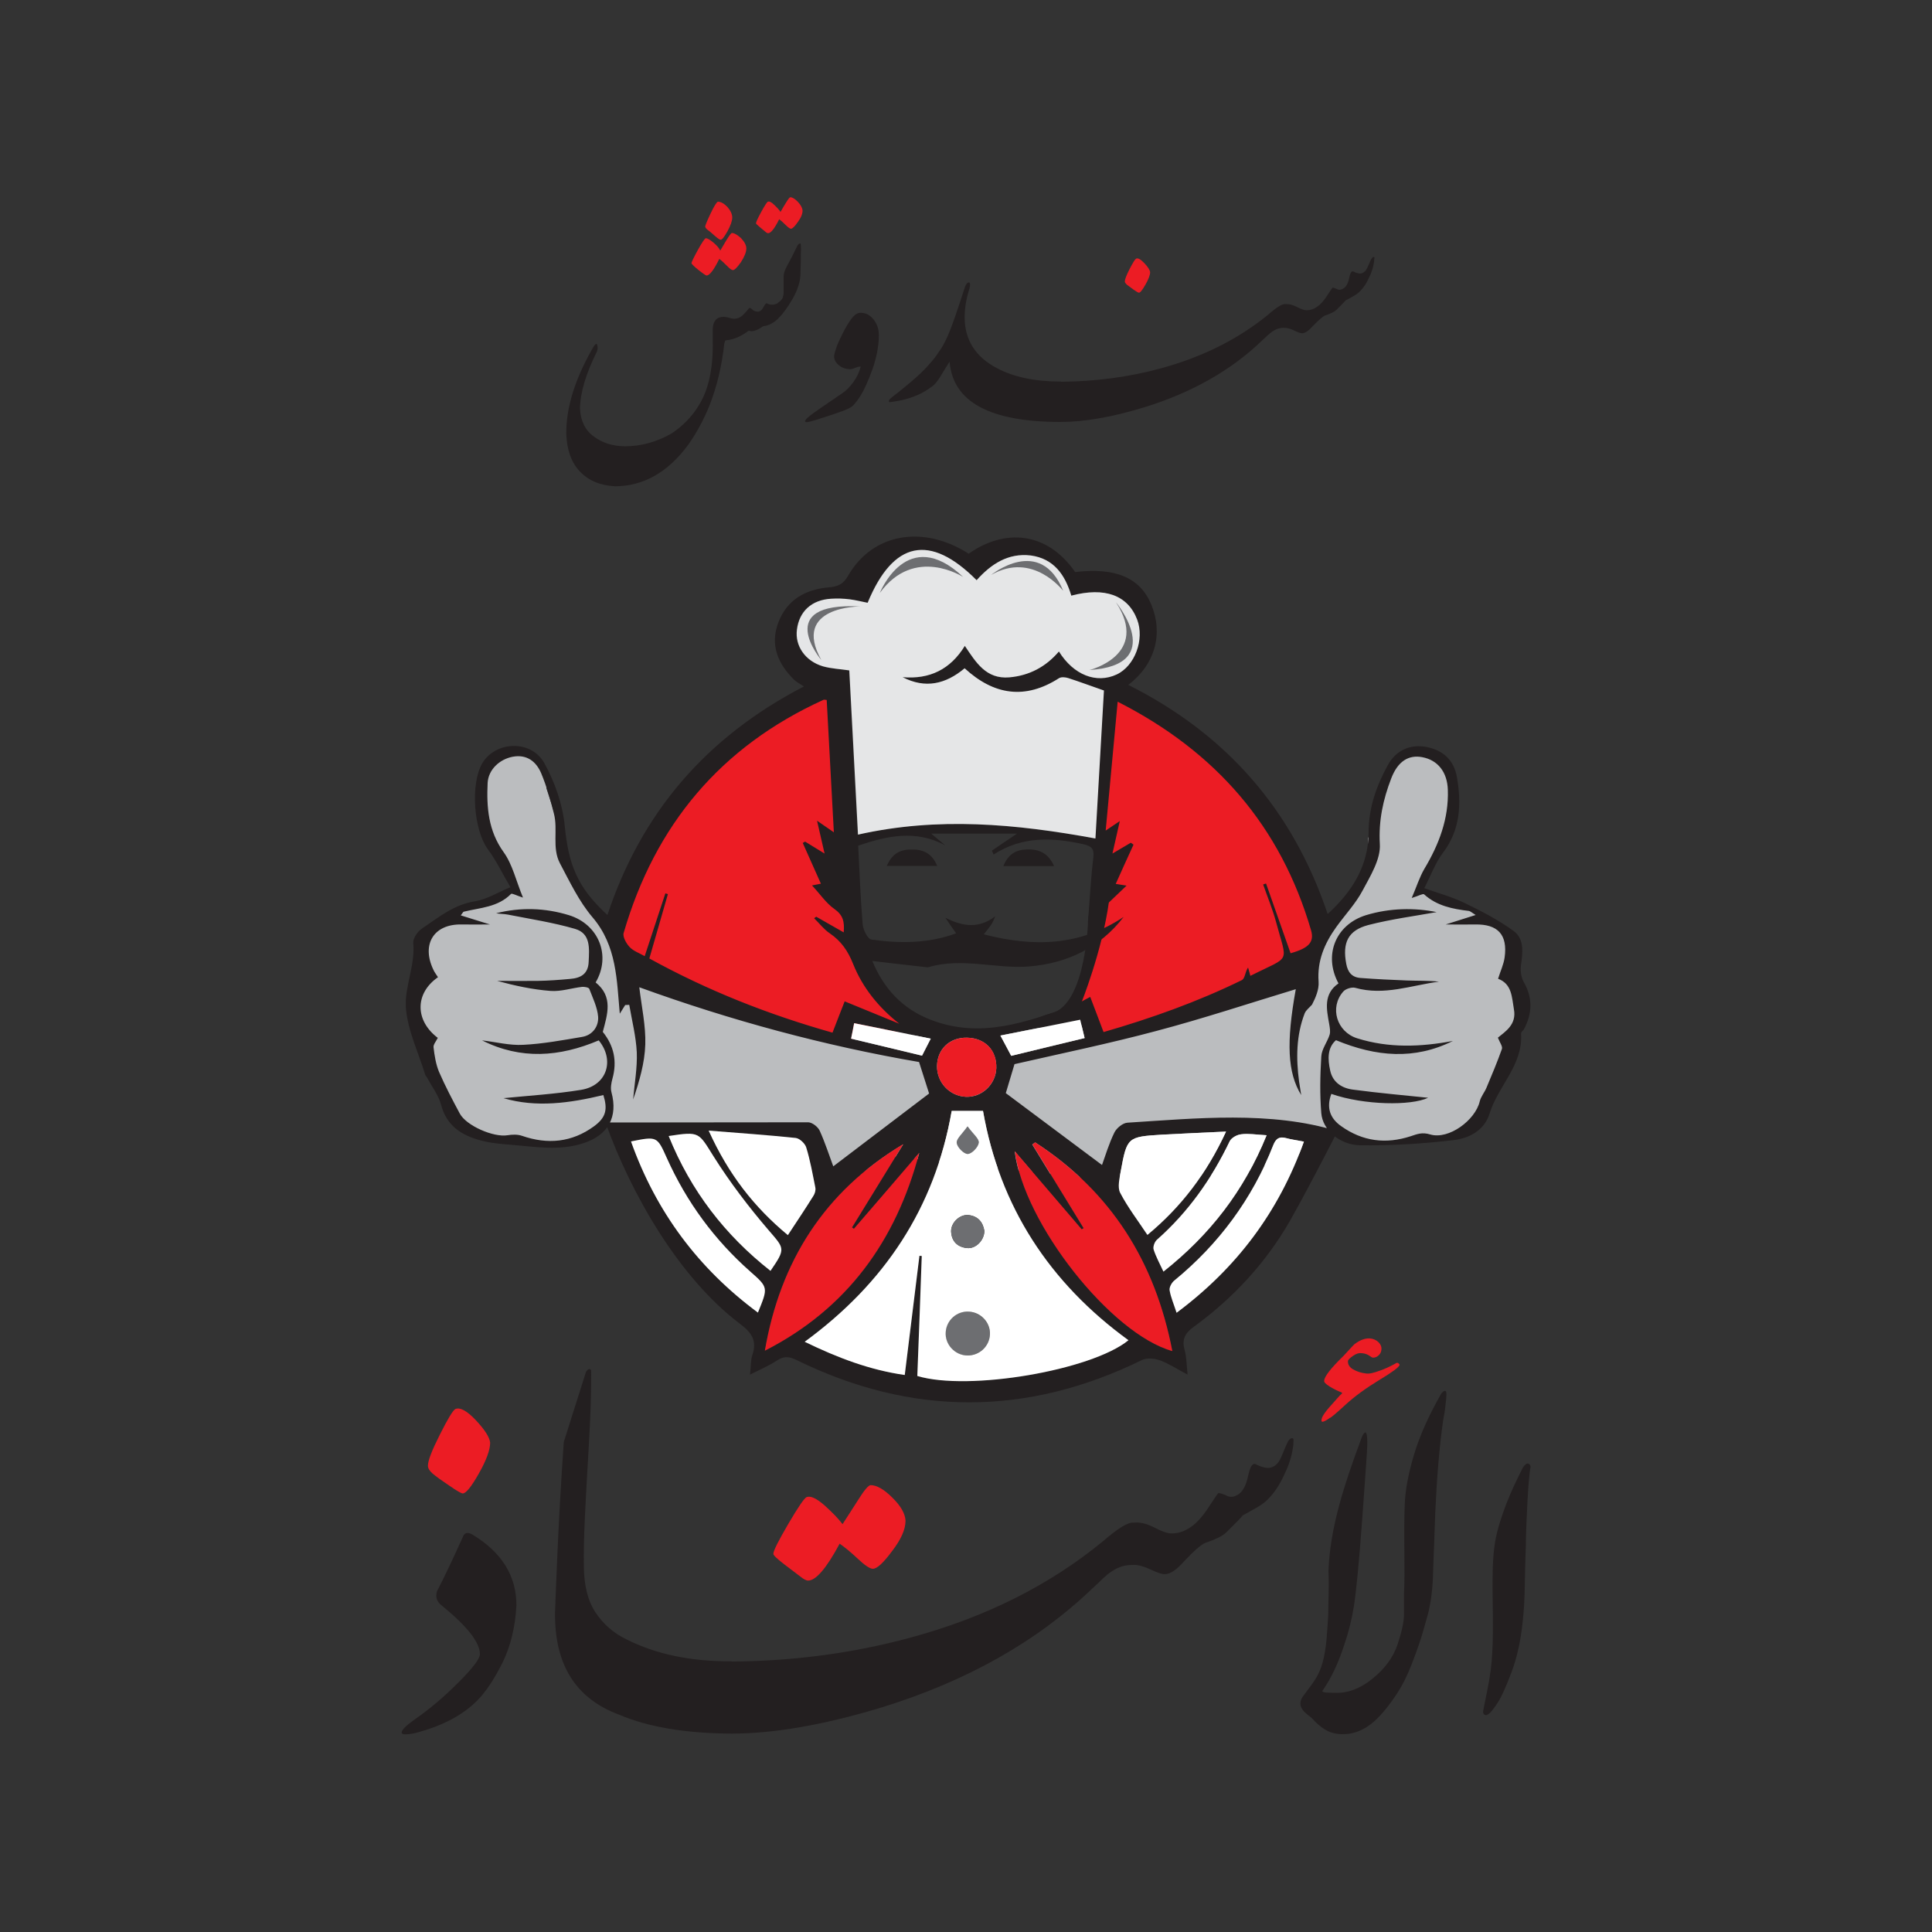 <?xml version="1.0" encoding="utf-8"?>
<!-- Generator: Adobe Illustrator 22.0.1, SVG Export Plug-In . SVG Version: 6.00 Build 0)  -->
<svg version="1.1" id="Layer_1" xmlns="http://www.w3.org/2000/svg" xmlns:xlink="http://www.w3.org/1999/xlink" x="0px" y="0px"
	 viewBox="0 0 1000 1000" style="enable-background:new 0 0 1000 1000;" xml:space="preserve">
<rect x="0" y="0" width="1000" height="1000" fill="#333333" stroke="none"/>
<style type="text/css">
	.st0{fill:#231F20;}
	.st1{fill:#EC1C24;}
	.st2{fill:#6D6E71;}
	.st3{fill:#BBBDBF;}
	.st4{fill:#E5E6E7;}
	.st5{fill:#FFFFFF;}
</style>
<g>
	<g>
		<g>
			<path class="st0" d="M244.7,794.4c-2.6-1.6-4.4-1.2-5.2,1.3c-5.4,11.9-9.8,21.2-13.3,27.9c-0.9,2.9-0.2,5.3,2.3,7.3
				c13.3,10.8,19.9,19.2,19.9,25.3c0,2.3-3.6,7.1-10.7,14.2c-7.3,7.4-15.1,14.1-23.5,19.9c-4.2,3-6.3,5.2-6.3,6.4c0,0.7,0.7,1,2.1,1
				c1,0,2.4-0.2,4.2-0.5c14.3-3.6,25.2-9.3,32.8-17c4.4-4.4,8.7-10.9,13-19.4c4.2-8.5,6.7-18.5,7.3-29.9
				C267.3,815.7,259.7,803.5,244.7,794.4"/>
			<path class="st1" d="M223.9,762.7c1.9,1.6,4.8,3.7,8.7,6.3c3.9,2.7,6.2,4,6.9,4c1.7,0,4.5-3.5,8.4-10.4
				c3.9-6.9,5.8-12.2,5.8-15.9c-0.3-2.8-2.8-6.7-7.4-11.6c-4.6-4.9-8.2-6.8-10.6-5.8c-1.2,0.6-3.9,5-8,13.2
				c-4.1,8.1-6.2,13.5-6.2,16.1C221.5,760,222.3,761.3,223.9,762.7"/>
			<path class="st1" d="M405.8,809.6c3.7,2.8,6.5,4.9,8.3,6.3c1.8,1.5,3.2,2.2,4.2,2.2c4,0,9.5-6.4,16.3-19.1
				c2.7,1.9,5.9,4.5,9.5,7.9c3.6,3.4,6.2,5.1,7.7,5.1c2.1,0,5.4-3,9.9-9.1c4.7-6.1,7-11.3,7-15.8c-0.2-3.7-2.5-7.7-6.9-12
				c-4.3-4.3-8.1-6.4-11.2-6.4c-1.1,0.1-3.2,2.5-6.2,7.3c-3.1,4.8-5.8,9.1-8.3,12.9c-2.1-2.8-5.2-6-9.3-9.7
				c-4.1-3.6-7.2-5.1-9.3-4.3c-1.2,0.5-4.4,5.2-9.5,13.9c-5.1,8.7-7.7,13.9-7.7,15.4C400.2,805,402.1,806.7,405.8,809.6"/>
			<path class="st0" d="M668.7,744.4c-0.9,0-1.9,1.1-2.8,3.3c-2.1,4.9-3.1,7.3-3.1,7.2c-1.1,2.4-2.6,3.9-4.7,4.6
				c-2,0.7-4.8,0.1-8.3-1.7c-1.6-0.5-2.8,1.5-3.8,6.2c-1,4.7-2.6,7.8-4.9,9.4c-2.1,1.4-4,1.7-5.6,1c-2.3-1.1-4-1.6-4.9-1.6
				c-0.5,0.5-2.2,3-5.2,7.6c-3,4.6-6.1,8-9.2,10.1c-3.1,2.1-6.3,3.2-9.7,3.2c-2.1,0-5.1-1-8.9-3c-3.8-2-7.4-2.9-10.6-2.6
				c0,0,0,0.1-0.1,0.1c0,0,0-0.1,0-0.1h-0.3c-2.8-0.2-7.9,2.9-15.4,9.4c-27.9,23-61.3,39.7-100.2,50.2c-29.6,8-60.4,12.1-92.3,12.3
				c0,0,0-0.1,0-0.1c-21.2,0.1-39.3-3.7-54.5-11.4c-6.6-3.2-11.9-7.8-15.9-13.8c-4-6-6-14-6.1-23.9c-0.1-8.1,0.1-16.3,0.5-24.5
				c0.4-8.2,0.8-16.4,1.3-24.8c0.5-8.3,1-16.8,1.4-25.3c0.4-8.5,0.6-17.2,0.6-26.1c0-0.7-0.1-1.1-0.4-1.3c-0.3-0.2-0.6-0.2-0.9-0.1
				c-0.3,0.1-0.6,0.3-0.9,0.7c-0.3,0.3-0.5,0.7-0.6,1l-11.4,36c-0.8,11.4-1.4,22-2,31.9c-0.5,9.9-1,18.6-1.3,26.2
				c-0.3,7.6-0.6,14-0.8,19.1c-0.2,5.1-0.3,8.6-0.4,10.5c-0.5,27.2,10.5,45,33.1,53.4c15,6.4,34.4,9.7,58.3,9.8v0v0
				c22,0,47.7-4.5,77.2-13.4c44.5-13.7,81-34.3,109.8-62c1.9-1.7,3.6-3.3,5.1-4.8c1.6-1.5,3.1-2.8,4.7-3.8c1.6-1.1,3.3-1.9,5.1-2.5
				c1.8-0.6,3.9-0.8,6.3-0.8c0,0,0-0.1,0-0.1c0,0,0.1,0.1,0.1,0.1c2.3,0,5.2,0.8,8.6,2.4c3.4,1.6,5.8,2.4,7.2,2.4
				c2.9,0,6.3-2.3,10.2-6.8c5.1-5.4,8.7-8.5,10.8-9.4c3-1.1,4.8-1.7,5.2-2c2.5-1,4.4-2.2,5.8-3.5c1.4-1.4,2.8-2.8,4.2-4.2
				c1.4-1.4,2.9-2.9,4.2-4.5c0.9-0.5,2.9-1.6,5.9-3.3c3-1.6,5.5-3.3,7.3-5.2c3.4-3.5,6.2-7.8,8.4-12.8c2.2-4.4,3.7-9,4.4-13.6
				c0.2-0.8,0.3-2,0.3-3.6C669.7,745,669.4,744.4,668.7,744.4"/>
			<path class="st0" d="M748.2,720c-0.6-0.3-1.3,0.2-2.2,1.3c-6.5,11.4-11.2,21.9-14.1,31.6c-2.9,9.7-4.5,18.2-4.8,25.5
				c-0.3,7.3-0.3,15.5-0.2,24.5c0.1,9,0.1,16.3-0.2,21.9v10.9c0,3.6-1.1,8.7-3.3,15.4c-2.2,6.6-6.5,12.5-12.9,17.7
				c-6.4,5.2-12.8,7.6-19.1,7.4c-1.2,0-2.6,0-4.2-0.1c-1.6,0-2.6-0.3-2.8-0.8c4.7-6.7,8.5-14.9,11.5-24.3c2.2-6.4,3.8-13,4.9-19.8
				c1.1-6.9,2.6-21.9,4.3-45.2c1.7-23.3,2.6-36,2.6-38.1c0.1-4.3-0.3-6.5-1-6.5c-0.2,0-0.5,0.2-0.9,0.7c-0.3,0.5-0.6,1-0.9,1.7
				c-5.4,14.4-9.2,25.9-11.5,34.5c-3.5,12.6-5.4,24.2-5.8,34.9c0.2,4.2,0.2,8.1,0.1,11.7c-0.1,3.6-0.2,7.2-0.2,10.8
				c-0.2,3.6-0.5,8-0.9,13c-0.5,5-1.2,9-2.1,12.1c-0.9,3.1-2,5.5-3.1,7.4c-1.2,1.9-2.1,3.3-2.8,4.2c-1.4,1.9-2.7,3.6-3.8,5.1
				c-1.2,1.5-1.7,2.9-1.7,4c-0.1,1.6,0.7,3.3,2.4,4.9c0.5,0.5,1.6,1.4,3.4,2.8c2.2,2.5,4.5,4.5,6.9,6c2.4,1.5,5.3,2.3,8.6,2.4
				c6.1,0.2,11.8-2.1,17.1-6.8c3.6-3.3,7.6-8.1,11.9-14.7c2.6-4,5-8.8,7.2-14.5c1.5-3.8,2.8-7.4,4-10.9c1.2-3.5,2.6-8.3,4.3-14.5
				c1.7-6.2,2.7-13.9,2.9-23.1c0.1-2.6,0.2-7.3,0.5-13.8c0.2-6.6,0.4-12.1,0.6-16.6c0.8-17.8,2.1-33.6,4-47.1c0.6-3,1.1-6.2,1.4-9.4
				C748.8,722.2,748.8,720.3,748.2,720"/>
			<path class="st1" d="M684.5,735.9c0.6,0,1.9-0.6,3.8-2c0.5,0,3.1-2.2,8-6.7c4.9-4.5,10.7-8.7,17.6-12.9
				c6.8-4.1,10.3-6.7,10.5-7.8c0-0.3-0.2-0.6-0.6-0.9c-0.4-0.3-0.9-0.3-1.4,0.1c-2.9,1.6-5.5,2.8-7.8,3.6c-3.5,1.3-6,1.9-7.6,1.6
				c-2.5-0.3-4.7-1-6.6-2.1c-1.9-1.1-2.8-2.5-2.7-4.3c0-0.6,0.9-1.5,2.6-2.7c1.7-1.2,3.2-1.6,4.5-1.4c1.5,0.1,2.7,0.5,3.8,1.2
				c1,0.7,1.7,1.1,1.9,1.1c1.1,0.1,2.1-0.3,3-1.1c0.9-0.8,1.4-1.8,1.5-2.9c0.2-1.6-0.4-2.9-1.5-4c-1.2-1.1-2.5-1.7-4.1-1.9
				c-2.6-0.3-5.4,0.7-8.4,3c-0.1,0-1.9,2-5.5,5.9c-6.7,6.5-10,10.8-10.1,12.9c-0.2,0.8,0.8,1.8,2.9,3.1c2.1,1.3,4.2,2.3,6.3,3.1v0.5
				l-1.3,1.2c-2,2.3-3.9,4.4-5.6,6.3c-1.7,2-2.8,3.6-3.4,4.9C683.8,735.2,683.9,735.9,684.5,735.9"/>
			<path class="st0" d="M791.1,757.6c-0.8-0.3-1.7,0.3-2.8,1.9c-1.3,2.6-2.8,5.5-4.3,8.8c-1.6,3.3-3,6.8-4.5,10.5
				c-1.4,3.7-2.7,7.5-3.8,11.3c-1.1,3.9-1.9,7.6-2.3,11.2c-0.8,6.2-1,15.2-0.8,26.8c0.2,11.7,0.2,20.7-0.2,27.1
				c-0.3,6.4-1.2,13-2.6,19.8c-1.4,6.8-2.1,10.4-2.1,10.6c-0.2,0.9,0.1,1.6,0.8,2c0.7,0.4,1.6,0,2.9-1.2c1.1-1.2,2.5-3,4.1-5.6
				c1.7-2.6,4-7.7,6.9-15.4c2.9-7.7,4.8-16.6,5.8-26.6c0.5-4.7,0.9-10.3,1-17.1c0.1-6.7,0.3-14.3,0.6-22.8c0-1.3,0-3.1,0.1-5.5
				c0.1-2.3,0.2-4.9,0.3-7.6c0.1-2.8,0.3-5.6,0.4-8.4c0.2-2.9,0.3-5.6,0.5-8.1c0.2-2.5,0.4-4.7,0.6-6.5c0.2-1.8,0.4-3,0.5-3.5
				C792.2,758.6,791.9,757.9,791.1,757.6"/>
			<path class="st1" d="M361.6,139.8c2.4,1.9,3.8,2.8,4.1,2.8c1.6,0,3.8-2.9,6.6-8.6c1.1,0.8,2.5,2.1,4.3,3.9
				c1.2,1.3,2.2,1.9,2.8,1.9c0.8,0,2.2-1.4,4.1-4.1c1.8-2.8,2.8-5.2,2.8-7.1c0-1.6-0.9-3.4-2.8-5.4c-1.9-1.7-3.5-2.6-4.7-2.6
				c-0.3,0-1.3,1.2-2.8,3.7c-1,1.7-2.1,3.5-3.2,5.4c-0.6-1.3-1.8-2.7-3.6-4.2c-1.8-1.5-3.1-2.2-3.9-2.2c-0.5,0.1-1.9,2.1-4.1,6.1
				c-2.2,4-3.3,6.3-3.3,6.9C358.1,136.7,359.2,137.9,361.6,139.8"/>
			<path class="st1" d="M366.3,119c0.8,0.6,2.1,1.6,3.6,3c1.6,1.4,2.6,2.1,3.1,2.1c0.8,0,1.9-1.5,3.6-4.5c1.6-3,2.4-5.3,2.4-7
				c0-1.8-0.9-3.7-2.6-5.6c-1.7-1.7-3.3-2.6-4.8-2.6c-0.6,0.1-1.9,2.1-3.8,6.1c-1.9,4-2.8,6.3-2.8,6.8
				C365.1,117.8,365.5,118.4,366.3,119"/>
			<path class="st0" d="M412.7,127.2c-1.9,4-3.5,7.1-4.6,9.1c-1.7,2.9-2.5,5.1-2.5,6.8v5.4v3c0,0.8-0.2,1.7-0.5,2.7
				c-0.5,1-1.3,1.7-2.3,2.4c0,0.1,0,0.1-0.1,0.2c-0.6,0.4-1.4,0.7-2.5,0.9c-1.2,0-2.2-0.1-3.1-0.6c-0.4-0.4-1.1,0.2-1.9,1.8
				c-0.8,1.6-1.8,2.4-3,2.4c-1.2,0-2.1-0.4-2.8-1.1c-0.7-0.7-1.3-1-1.7-0.7c-2.1,2.7-3.8,4.4-5.3,5c-1.4,0.6-2.9,0.6-4.3,0.2
				c-1.5-0.5-2.7-0.7-3.6-0.7c-3.5,0-5.4,2.1-5.6,6.2v6.1c0.3,14.2-2.1,25.4-7.2,33.5c-3.5,5.8-8.2,10.6-14,14.5
				c-7.8,4.5-15.9,6.7-24.3,6.7c-6.4-0.1-11.7-1.8-16.1-5.1c-4.4-3.2-6.8-8.1-7.1-14.4c0.1-8.3,3.1-18.2,8.8-29.6
				c0.4-1.2,0.4-2.3,0.1-3.4c-0.3-1.2-1.4-0.2-3,2.9c-8.7,15.5-13.1,29.9-13,43.1c0.3,8.4,2.6,14.9,7.1,19.6
				c4.5,4.7,10.5,7.2,18.2,7.6c14.8-0.1,27.4-7.3,37.9-21.6c4.5-6.4,8.1-13.2,11-20.4c3.7-9.5,6.3-20.1,7.6-31.9
				c0.3-1,0.5-1.6,0.6-1.6c2.6-0.3,4.8-0.9,6.7-1.8c1.9-0.9,3.7-2,5.4-3.3c1.6,0.8,4.1,0.1,7.5-2.3c2.6-0.2,5.2-1.5,7.8-4
				c0-0.1,0.1-0.2,0.1-0.2c2.2-2.1,4.7-5.5,7.3-10c2.5-4.5,3.8-8.5,4-12.1c0.1-4.7,0.2-7.3,0.2-7.9c0-2.3,0-4.2,0.1-5.5
				c0-1.9-0.1-2.9-0.3-3.1C413.7,126,413.3,126.3,412.7,127.2"/>
			<path class="st1" d="M393.2,117.5c1.3,1.1,2.3,1.9,2.9,2.4c0.6,0.6,1.2,0.8,1.5,0.8c1.4,0,3.3-2.4,5.7-7.2c1,0.7,2.1,1.7,3.4,3
				c1.3,1.3,2.2,1.9,2.7,1.9c0.7,0,1.9-1.1,3.5-3.4c1.7-2.3,2.5-4.3,2.5-6c-0.1-1.4-0.9-2.9-2.4-4.5c-1.5-1.6-2.9-2.4-3.9-2.4
				c-0.4,0-1.1,0.9-2.2,2.7c-1.1,1.8-2.1,3.4-2.9,4.9c-0.7-1.1-1.8-2.3-3.3-3.7c-1.4-1.4-2.5-1.9-3.3-1.6c-0.4,0.2-1.6,2-3.4,5.3
				c-1.8,3.3-2.7,5.3-2.7,5.9C391.2,115.7,391.9,116.4,393.2,117.5"/>
			<path class="st0" d="M445.4,161.9c-1.6,0-3.1,1-4.7,3.1c-1.6,2.1-3.1,4.7-4.7,7.9c-1.6,3.2-2.6,5.5-3.1,7
				c-0.5,1.5-0.9,2.7-1.1,3.8c-0.3,1.8,0.4,3.5,2,5c1.6,1.5,3.6,2.3,6.1,2.4c0.4,0,0.9-0.1,1.4-0.2c0.5-0.2,0.9-0.3,1.4-0.5
				c0.5-0.2,0.9-0.3,1.4-0.5c0.5-0.1,0.9-0.2,1.4-0.1c-0.8,3-2.1,5.7-3.9,8.1c-1.8,2.4-3.5,4.2-5.3,5.4c-1.7,1.2-5.5,3.8-11.4,7.8
				c-5.9,4-8.6,6.3-8.1,7c0,0.3,0.3,0.4,0.8,0.4c0.8,0,3.5-0.7,8-2.2c4.5-1.4,7.9-2.6,10.1-3.4c2.2-0.8,3.9-1.6,5-2.3
				c1.1-0.7,2.6-2.6,4.6-5.6c1.9-3,4-7.6,6.3-13.9c0.5-1.4,1-3,1.4-4.6c0.4-1.7,0.8-3,1-4.1c0.2-1.1,0.4-2.4,0.6-4
				c0.2-1.6,0.3-3.2,0.3-4.8c0-3.2-0.9-5.9-2.7-8.2C450.3,163,448.1,161.9,445.4,161.9"/>
			<path class="st1" d="M583.2,147.3c0.8,0.6,2,1.5,3.5,2.6c1.6,1.1,2.5,1.6,2.8,1.6c0.7,0,1.8-1.4,3.4-4.2c1.6-2.8,2.4-5,2.4-6.4
				c-0.1-1.1-1.1-2.7-3-4.7c-1.9-2-3.3-2.8-4.3-2.3c-0.5,0.3-1.6,2-3.3,5.3c-1.7,3.3-2.5,5.5-2.5,6.5
				C582.2,146.2,582.6,146.7,583.2,147.3"/>
			<path class="st0" d="M711,133c-0.5,0-1,0.6-1.6,1.8c-1.2,2.7-1.8,4.1-1.8,4c-0.6,1.3-1.5,2.2-2.6,2.6c-1.1,0.4-2.7,0.1-4.6-0.9
				c-0.9-0.3-1.6,0.9-2.1,3.5c-0.5,2.6-1.5,4.4-2.8,5.2c-1.2,0.8-2.2,1-3.1,0.6c-1.3-0.6-2.2-0.9-2.7-0.9c-0.3,0.3-1.2,1.7-2.9,4.3
				c-1.7,2.6-3.4,4.5-5.1,5.6c-1.7,1.2-3.5,1.8-5.4,1.8c-1.2,0-2.8-0.6-5-1.7c-2.1-1.1-4.1-1.6-5.9-1.5c0,0,0,0,0,0.1c0,0,0,0,0-0.1
				h-0.2c-1.6-0.1-4.4,1.6-8.6,5.3c-15.6,12.8-34.2,22.1-55.9,28c-16.5,4.5-33.6,6.7-51.4,6.9c0,0-0.1,0-0.1-0.1
				c-13.4,0-24.5-2.3-33.3-7c-11-5.8-16.6-14.6-16.6-26.3c0-4.6,0.8-9.6,2.5-14.9c0.2-0.8,0.3-1.4,0.3-1.9c0-0.8-0.2-1.2-0.6-1.2
				c-0.8,0-1.5,0.8-2.1,2.5c-3.5,10.9-6.1,18.4-7.7,22.4c-1.6,4-3.2,7.2-4.7,9.5c-1.5,2.3-3,4.4-4.6,6.3c-2.6,3.1-5.3,5.9-8.3,8.5
				c-3.5,3.1-7.6,6.5-12.3,10.1c-1.7,1.3-2.1,2.2-1.4,2.7c3-0.4,5.3-0.8,6.9-1.2c5.7-1.4,10.5-3.5,14.3-6.4c1.8-1,3.5-3,5.2-5.8
				c1.7-2.9,3.3-5.4,4.7-7.6c1.7,20.8,20.8,31.2,57.4,31.2c0,0,0,0,0.1,0c0,0,0,0,0,0c12.2,0,26.6-2.5,43-7.5
				c24.8-7.6,45.2-19.2,61.2-34.6c1-1,2-1.8,2.9-2.7c0.9-0.8,1.7-1.5,2.6-2.1c0.9-0.6,1.8-1.1,2.9-1.4c1-0.3,2.2-0.5,3.5-0.4
				c0,0,0,0,0-0.1c0,0,0,0,0,0.1c1.3,0,2.9,0.5,4.8,1.4c1.9,0.9,3.2,1.4,4,1.4c1.6,0,3.5-1.3,5.7-3.8c2.9-3,4.9-4.7,6-5.3
				c1.7-0.6,2.7-1,2.9-1.1c1.4-0.6,2.5-1.2,3.2-1.9c0.8-0.8,1.6-1.6,2.4-2.4s1.6-1.6,2.4-2.5c0.5-0.3,1.6-0.9,3.3-1.8
				c1.7-0.9,3-1.8,4.1-2.9c1.9-1.9,3.5-4.3,4.7-7.1c1.3-2.5,2.1-5,2.5-7.6c0.1-0.4,0.2-1.1,0.2-2C711.6,133.3,711.4,133,711,133"/>
			<path class="st2" d="M512.4,690.7c-0.3,6.1-5.5,11-11.8,10.9c-6.4-0.1-11.7-5.8-11.2-12.1c0.5-6.2,5.9-11,12-10.6
				C507.7,679.3,512.6,684.7,512.4,690.7"/>
			<polyline class="st1" points="431.6,353.5 437.5,401.7 435.8,452.4 440.6,473.8 446.9,499.8 464.2,522.6 469.1,530.9 
				455.4,541.2 429.3,540.2 389.1,525 335.1,501.4 317.9,487 323.4,459.3 343.1,427.8 364.2,399.8 			"/>
			<path class="st3" d="M682.5,480.3l6.3-3.7l6.7-5l5.4-9.3l5-7.6l2-11.7l0.2-9l2.4-6.8l-0.4-8.7l4.6-10.8l7.6-14.7l15.2-2.8
				l8.5,3.9l6.1,8l0.4,13.4l-3.9,16.3l-6.1,11.3l-5.9,11.3l-0.9,6.3l4.3,2l7.2,4.6l15.2,3.5l6.1,5l6.1,3.7l6.7,4.6l2.6,7.4
				l-2.2,10.3l5,14.4l-1.3,14.7l-6.5,15.9l-10.2,22.9l-7.6,14.5l-15,4.8l-13.4,1.3l-13.7,1.4l-17.6-2.7l-9.8-3.5l-11.1,8.2l-7.8,3.3
				l-32.6,11.3l-81.6,1l-94.9-10.5c0,0-26,12.1-27.8,12.1c-1.8,0-8.8-4.1-8.8-4.1l-4.9-13.2l-6.4-8l-86.5-1.1l-12.1-1.1l-3.7-3
				l-4.6,6.9l-15.2,5.3l-22.3-2.1l-14.1-0.8l-10-2.5l-9.8-6.9l-7.2-12.2l-5-8.8l-4.1-12.5l-2-4.6l-4.3-10.2v-15.4
				c0-1.5,2.2-5,2.6-6.9c0.4-1.9,0.9-13,1.5-15.2c0.7-2.2,1.1-7.2,1.1-7.2l3.5-5.9l6.5-4.8l8.2-6.3l15.2-3.9l8.5-3.7l4.6-3l-1.3-1.7
				l-1.7-4.3c0,0-2.4-5.2-3-6.5c-0.6-1.3-3.5-7.2-3.7-7.3c-0.2-0.1-4.1-5.7-4.1-5.7s-2-7.2-2.6-9.8c-0.7-2.6-1.3-6.3-0.9-10.2
				c0.4-3.9-0.2-7.2,0-8.9c0.2-1.7,2.2-6.5,2.2-6.5l4.1-4.1l8.7-5.4l11.7,2l6.9,7.8v8.9l7.4,22.5l3.5,18.9l10.8,18l9.1,10.8
				l12.9,19.9l19.5,14.3l85.5,25.9l186-10.9"/>
			<path class="st1" d="M576.9,359.3l-4.7,15.4c0,0-2.1,35.3-1.7,36.3c0.4,1,0,30.6,0,30.6l-6.6,38.9l-3.6,20.9l-5.3,19l6.4,4.5
				l4.5,8.6l1.3,3.6l15.8-2.1l32.4-11.7l35.5-10.1l24.1-15.3l7.5-15.3V466L670.3,444l-11.2-20.7L642,401.7l-19.2-17.4"/>
			<path class="st0" d="M418.4,580.9c2.1,0.1,5,2.4,5.9,4.4c2.8,6.2,4.9,12.8,7,18.4c16.4-12.5,33-25.1,49.6-37.7
				c-1.3-4.2-3.1-9.8-5.2-16.3c-48.9-8.4-97.4-21.5-144.8-38.7c1.2,10.2,3.4,20,3.1,29.6c-0.3,9.6-3.1,19.2-6.3,28.5
				c0.7-8.1,2.2-16.3,1.9-24.4c-0.4-8.2-2.5-16.4-3.9-24.6l-2.1,0.1c-1,1.6-2,3.2-2.8,4.5c-1.6-17.5-1.5-35.1-14.1-49.9
				c-7-8.2-11.8-18.4-16.9-28c-4.2-8-0.9-17.3-3.1-25.7c-1.8-7.1-3.8-14.2-6.6-20.9c-2.6-6.1-7.5-9.9-14.8-8.5
				c-6.7,1.3-12.5,6.6-12.9,13.5c-0.6,12.6,0.3,24.8,8.3,35.9c4.6,6.4,6.4,14.8,10,23.5c-3.5-1.1-5.7-2.4-6.2-1.9
				c-6.8,6.9-15.9,7.1-24.5,9.2c-0.3,0.1-0.5,0.6-1.5,1.9c4.9,1.5,9.5,3,15.1,4.7c-5.6,0-10.1,0.1-14.7,0
				c-14.3-0.3-20.9,10.2-14.6,23.4c0.6,1.4,1.6,2.6,2.4,3.9c-12.1,8.4-11.9,22.5-0.1,31.4c-0.9,1.8-2.4,3.5-2.2,4.9
				c0.5,4.3,1.2,8.7,2.8,12.6c3.2,7.4,7,14.6,10.8,21.7c3.4,6.3,17.5,12.4,24.7,11.2c2.4-0.4,5.2-0.5,7.5,0.3
				c13.3,4.6,25.8,3.4,37.2-4.9c6.3-4.6,7.2-8.8,4.9-16.2c-17.5,4.2-34.8,6.6-51.7,1.6c13.1-1.3,26.7-2.1,40.2-4.3
				c13.4-2.2,17.5-15.4,9.1-25.6c-20.3,8.6-40.3,10.1-60.4,0c7.1,0.8,14.2,2.7,21.3,2.3c10.2-0.5,20.4-2.4,30.5-4.1
				c5.4-0.9,8.6-5.4,8.3-10.4c-0.4-4.9-2.8-9.8-4.6-14.5c-0.3-0.7-2.4-1.1-3.7-1c-5.4,0.6-10.9,2.5-16.3,2.1
				c-9.3-0.7-18.5-2.7-27.7-5.2c7.1,0,14.2,0.1,21.2,0c5.5-0.1,11-0.5,16.4-1c5.6-0.4,9.6-2.5,9.8-9c0.3-6.8,1.1-14.5-7-16.9
				c-11.3-3.3-23.1-5.1-34.8-7.4c-2-0.4-4.1-0.3-6.1-0.7c12.7-3.2,25.3-2.8,37.7,1c15.5,4.8,21.9,21.1,13.8,34.8
				c9.2,7.4,6.1,16.5,3.7,25.6c5.8,7.2,7.5,15.2,5,24.2c-0.6,2.2-1.1,4.9-0.5,7.1c3.4,12.6-1.6,22-14.2,26.2
				c-12.7,4.3-25.5,1.9-38.2,0.9c-5.2-0.4-10.6-0.9-15.6-2.3c-9.7-2.6-17.4-7.6-20.2-18.4c-1.3-4.9-4.7-9.2-7.1-13.8
				c-0.3-0.6-0.9-1.1-1.1-1.7c-3.5-11.5-9.1-22.9-10-34.6c-0.8-10.9,4.9-22,3.8-33.6c-0.2-2.4,2.2-5.9,4.4-7.4
				c8.6-5.8,16.6-12.5,27.6-14.2c6.1-1,11.8-4.6,18.3-7.3c-4.2-7.1-7.4-13.9-11.8-19.8c-7.2-9.9-9-33.6-2.8-44.3
				c6.9-11.6,25.4-12.4,32.2,0c5.4,9.8,9.4,21.2,10.5,32.3c2,19.9,6.2,31.6,22.1,46.2c17.5-52.7,50.8-91.9,101.7-118.3
				c-2.1-1.4-3.7-2.2-4.9-3.3c-8.5-8.3-12.8-18.1-8.3-29.9c4.5-11.8,14.2-17.1,26.2-18.1c4.9-0.4,7.5-1.8,10-6.2
				c12.6-21.8,38.8-26.3,62.3-11.2c18.5-13.1,40.5-11.6,55.1,9.5c20.9-2.5,33.6,2.9,39.4,16.8c6.3,15.2,2,31-11.9,41.6
				c50.8,25.5,85.1,64.7,103.2,118.6c12.7-11.6,21.1-24.9,21.2-42.4c0-12.5,4-23.9,9.9-34.6c4.4-8.1,12.1-11.1,20.4-9.4
				c8.5,1.8,13.9,6.9,15.4,15.6c2.4,13.9,1.8,27.2-7.3,39.2c-3.8,5-6,11.2-9.6,18.2c6.9,2.5,14.1,4.4,20.7,7.6
				c8.9,4.3,17.8,8.9,25.7,14.7c5.6,4.2,4.5,11.5,3.6,18c-0.3,2.8,0.2,6.1,1.6,8.5c4.6,8.2,4.3,16.1,0,24.2
				c-0.4,0.8-1.6,1.5-1.5,2.2c1.1,16.4-12,27.3-16.3,41.5c-2.7,8.7-10.5,12.7-18.4,13.7c-16.1,1.9-32.4,2.9-48.5,2.7
				c-10.8-0.2-19.5-8-20.2-16.6c-0.8-9.7-0.6-19.6,0-29.4c0.2-3.8,3.1-7.4,4.3-11.2c0.5-1.6,0.1-3.7-0.2-5.5
				c-1.4-7.8-3.1-15.6,4.8-21.1c-7.9-14.6-1.5-30.4,14.2-35.3c12.5-3.8,25.3-3.9,36.6-1.6c-11,2-23.4,3.6-35.4,6.7
				c-10.6,2.8-13.4,9.3-11.4,20c0.8,4.5,3,7.1,7.5,7.4c8,0.6,16,1,24,1.3c5.5,0.2,11,0,16.5,0.6c-14.4,1.9-28.4,7.4-43.3,3.2
				c-1.8-0.5-5.1,0.5-6.3,2c-7.2,8.3-3.2,20.8,7.2,24.1c16.5,5.2,33,4.5,49.6,1.4c-19.9,9.9-39.7,8.2-60.5-0.4
				c-4.5,3.9-4.3,9.9-3,15.7c1.3,6.2,6.2,9.2,11.9,9.9c13.6,1.8,27.2,3,38.8,4.2c-8.8,4.2-33.1,3.9-50.1-2
				c-2.6,6.9-0.9,12.5,5.1,16.7c11.1,7.9,23.1,9.4,36,5.2c3.3-1.1,5.9-2.2,10.1-0.9c9.6,2.8,23.3-7.4,25.6-17.1
				c0.6-2.5,2.5-4.7,3.5-7.1c2.8-6.7,5.6-13.3,8-20.1c0.4-1.3-1.1-3.3-2.1-5.8c3.7-3.1,9.8-6.7,8.3-14.7c-1.1-6.3-1-13.1-8.2-15.8
				c1.2-3.9,2.9-7.4,3.4-11.1c1.6-11.7-3.5-17.2-15.2-17c-4.8,0.1-9.6,0-15.3,0c5.3-1.7,9.7-3.1,15.5-4.9c-2.1-1.3-2.8-2-3.5-2.1
				c-8.4-1-16.6-2.6-23.2-8.6c-0.6-0.5-2.8,0.8-6.4,1.9c2.5-5.8,4-10.7,6.5-15c7.6-12.7,12.7-26,12.2-41
				c-0.3-9.2-5.2-15.4-13.3-16.9c-7-1.3-12.6,2.1-16,11c-4.2,10.9-6.6,21.8-5.9,34c0.5,7.8-4.9,16.5-8.9,24
				c-3.6,6.8-9.1,12.6-13.7,19c-6,8.4-9.9,17.4-9.1,28.2c0.3,4.1-1.6,8.4-3.4,11.9c-1.3,1.5-3.1,2.8-3.8,4.5
				c-4.4,11.4-4.5,23.3-2.9,35.3c0.3,2,0.6,4,1.1,7c-7.1-11.6-7.8-27.1-2.8-54.8c-24.1,7.3-47.9,15.2-72.1,21.6
				c-24.3,6.5-49,11.6-73.5,17.2c-1.5,5-3.1,10.4-4.5,15c16.5,12.3,33.1,24.7,49.8,37.2c1.8-5,3.6-11.1,6.4-16.8
				c1.1-2.3,4.4-5,6.8-5.1c35.1-2.2,74.2-6.3,108.7,4.4c-6.7,13.2-17.3,33.5-24.5,46.2c-12.6,22-29.6,40.3-50.1,55.2
				c-4.7,3.4-6,6.8-4.5,12.1c1,3.5,0.9,7.2,1.5,12.5c-5.5-2.9-9.7-5.7-14.3-7.4c-2.8-1-6.7-1.4-9.2-0.2
				c-59.6,29.2-119.2,29.3-178.8,0.1c-3.7-1.8-6.4-2.3-10.1,0.1c-4.1,2.7-8.7,4.7-14.1,7.4c0.5-4.3,0.3-7.4,1.2-10.1
				c2.6-7.5-0.4-11.7-6.5-16.3c-31.3-23.6-56.2-66.9-69.5-104.1 M578.5,363.2c-2.1,22.8-4.1,44.3-6.2,66.7c2.5-1.7,4.2-2.8,7.3-4.9
				c-1.4,6.2-2.5,11-3.8,16.8c3.6-2.1,6.5-3.8,9.5-5.6c0.5,0.3,1,0.7,1.4,1c-3.1,6.7-6.1,13.4-9.2,20.3c0.5,0.1,1.8,0.3,5.6,0.9
				c-7.2,6.9-13.1,12.5-20,19.1c1-12.1,1.5-22.9,2.8-33.6c0.5-4.5-0.8-5.9-5-6.9c-16.1-3.6-31.8-4.3-46.6,5.3
				c-0.3-0.7-0.6-1.3-0.9-2c3.8-2.6,7.6-5.2,13-8.8h-44.4c3,2.5,5.1,4.2,7.2,6c-15.4-8.2-30.2-4.8-45,0.2
				c0.7,14.1,1.2,27.4,2.3,40.6c0.2,2.9,2.6,7.7,4.5,8c14.7,2.1,29.4,2.1,43.9-3.2c-2.1-3-3.9-5.5-5.6-8.1
				c9.2,4.7,17.4,5.7,25.8-0.7c-0.7,1.9-1.4,3.4-2.4,4.8c-1,1.4-2.1,2.8-3.5,4.5c25.7,6.7,49.8,6.1,72.4-9
				c-12.4,16.1-29.3,23.9-48.5,25.6c-17.4,1.5-35-4.8-52.5,0.4c-0.6,0.2-1.4,0-2.1-0.1c-8.9-1-17.8-2-27-3.1
				c5.9,14.2,15.5,24.8,30.4,30.5c25.8,9.9,49.5,1.1,73.4-7.4c2.9-1,5.6-2.8,9-4.5c2.4,6.4,4.6,12,6.9,18.2
				c24.9-7.2,48.7-15.7,71.6-26.9c1.4-0.7,1.7-3.6,2.6-5.4c0.1-0.3,0.3-0.6,0.6-1.1c0.5,1.7,0.8,3,1.2,4.3
				c21.3-10.8,19.2-5.7,13.2-28.2c-1.8-6.5-4.4-12.8-6.6-19.1c0.5-0.2,1-0.3,1.5-0.5c4.2,12,8.5,24.1,12.7,36.1
				c9.3-2.6,12.4-5.7,10.6-11.9C662.9,427.8,629.5,389.1,578.5,363.2 M554.5,308.3c-3.2-10.8-9.1-19.2-21.1-20.7
				c-11.7-1.5-20.5,4.5-28,12.8C481.1,276,462.1,280,448.9,312c-3-0.6-6.1-1.5-9.3-1.8c-3.2-0.4-6.4-0.5-9.6-0.3
				c-10.1,0.6-16.5,6.5-17.7,16c-1.1,8.4,4.3,16.3,13.5,19c4.3,1.2,8.9,1.4,13.6,2.1c1.5,28.3,3,56.4,4.5,85
				c41.3-9.3,81.6-5.6,122.9,2c1.5-26.1,3-51.9,4.4-76.6c-7.2-2.5-12.7-4.6-18.4-6.4c-1.5-0.5-3.6-0.7-4.8,0
				c-17.6,11.3-33.8,8.7-48.9-5.1c-9.8,8.2-20.3,10.6-32.1,4.6c14,1.2,24.7-4,32.2-16.2c5.8,8.6,11.1,17.3,23,16.3
				c10.4-0.9,19-5.4,25.7-13.4c7.6,12.3,19.4,16.8,29.9,11.9c9.4-4.4,14.6-18.2,10.6-28.4C583.8,308.1,571.9,303.7,554.5,308.3
				 M333.7,494.9c3.7-11.3,7.2-21.9,10.7-32.5c0.4,0.1,0.9,0.3,1.3,0.4c-3.2,11.1-6.4,22.2-9.6,33.3c30.5,16.8,61.9,29.1,94.8,38.4
				c2.2-5.8,4.3-11,6.3-16.2c9.9,4.1,19.1,7.8,28.3,11.6c-10.8-8.5-19-18.7-23.9-30.9c-2.7-6.8-6.2-11.9-12.1-15.9
				c-3.1-2.1-5.4-5.2-8.1-7.8c0.4-0.3,0.7-0.6,1.1-0.8c4.5,2.6,9,5.1,14.2,8.1c0.5-5.6-0.4-9-4.8-12.1c-4.3-3-7.3-7.6-11.6-12.2
				c3-0.6,4.2-0.8,4.6-0.9c-3.2-7.2-6.3-14.1-9.4-21.1c0.4-0.2,0.8-0.4,1.2-0.7c3.1,1.9,6.2,3.8,10.1,6.2c-1.4-6.2-2.5-11-3.9-17
				c3.3,2.3,5.5,3.8,8.7,6c-1.3-23.7-2.5-46.2-3.7-68.5c-1.2-0.1-1.4-0.2-1.6-0.1C373,386.4,339,427.1,322.8,482.9
				c-0.6,2,1.4,5.5,3.1,7.3C327.9,492.3,330.9,493.3,333.7,494.9 M474.8,712.2c26.5,8,90.2-2.9,109.3-18.5
				c-40.9-29.7-66.6-69.3-75.3-118.7h-16.2c-8.8,50.2-34.8,89.3-76.1,119.5c17.1,8.3,33.5,14.5,51.8,17.2c2.6-21,5.1-41.3,7.6-61.7
				c0.4,0,0.8,0.1,1.2,0.1C476.3,670.6,475.6,691.2,474.8,712.2 M395.9,699.1c42.6-21.7,67.9-56.8,79.9-102.3
				c-11.3,13.1-22.6,26.2-33.8,39.3c-0.3-0.2-0.6-0.5-1-0.7c8.8-14.4,17.7-28.8,26.5-43.1C426.6,616.8,403.7,653,395.9,699.1
				 M535.8,591.3c-0.5,0.4-1,0.7-1.5,1.1c8.8,14.4,17.7,28.9,26.5,43.3c-0.3,0.2-0.6,0.4-1,0.6c-11.3-13.2-22.6-26.3-34.6-40.4
				c4.6,37.4,49.9,94.6,81.5,103.4C597.9,653.1,575.1,616.8,535.8,591.3 M634.6,585.7c-12.2,0.6-22.7,1-33.2,1.6
				c-17.8,1.1-18,1.3-21.3,18.9c-0.7,3.7-1.8,8.3-0.3,11.2c3.9,7.5,9.1,14.4,14.1,21.8C611.3,624.8,624.4,607.6,634.6,585.7
				 M366.8,585.2c10.2,22.6,23.6,39.7,41,54.1c4.8-7.3,9.1-13.8,13.2-20.3c0.8-1.2,1.3-3,1-4.4c-1.3-7-2.6-13.9-4.7-20.7
				c-0.6-2.1-3.5-4.7-5.5-4.9C397.5,587.5,383.1,586.5,366.8,585.2 M326.6,590.8c13,36.5,34.8,65.6,65.7,88.6
				c5.3-12.9,5.3-13-3.9-21.2c-18.6-16.5-33-36.1-43.2-58.7C340.1,588.1,340.1,588.1,326.6,590.8 M674.9,590.9
				c-3.9-0.7-6.6-1.1-9.2-1.8c-3.6-1-5.3,0.2-6.7,3.6c-10.9,27.9-28.2,51.2-51.4,70.2c-1.3,1.1-2.5,3.5-2.3,5
				c0.6,3.7,2.2,7.2,3.6,11.6C640.1,656.3,661.8,627.4,674.9,590.9 M655.6,587.6c-5.4-0.3-9.4-1-13.1-0.5c-2.2,0.2-5.1,1.8-6,3.6
				c-9.3,19.4-21.4,36.7-37.7,51c-1.2,1-2.1,3.6-1.7,5c1.2,3.8,3.2,7.3,5.1,11.5C626.2,639.2,643.8,616.5,655.6,587.6 M346.1,588
				c11.5,28.5,29.2,51.3,52.8,69.8c8-11.7,7.3-11.4-1.1-21.2c-10.2-11.9-19.8-24.6-28.2-37.8C361.5,586.1,362.4,585.6,346.1,588
				 M500.5,537.1c-8.9-0.2-15.4,5.9-15.5,14.7c-0.1,8.5,6.5,15.5,14.9,15.9c8.3,0.4,15.5-6.4,15.8-14.9
				C515.9,543.6,509.9,537.3,500.5,537.1 M523.4,546.5c12.6-3,25.1-6.1,38-9.2c-0.9-3.8-1.6-6.6-2.3-9.5
				c-14.1,2.8-27.5,5.4-41.3,8.2C519.8,539.6,521.4,542.7,523.4,546.5 M442.1,529.6c-0.5,2.8-1,5.1-1.5,8c12.6,3,24.5,5.9,36.7,8.8
				c1.6-3.1,2.9-5.7,4.5-8.8C468.6,535,455.9,532.4,442.1,529.6"/>
			<path class="st4" d="M554.5,308.3c17.4-4.6,29.3-0.2,34.1,12.4c3.9,10.3-1.2,24-10.6,28.4c-10.5,4.9-22.3,0.3-29.9-11.9
				c-6.8,8-15.4,12.5-25.7,13.4c-12,1-17.2-7.7-23-16.3c-7.5,12.2-18.2,17.4-32.2,16.2c11.8,6.1,22.3,3.6,32.1-4.6
				c15.1,13.9,31.3,16.4,48.9,5.1c1.2-0.7,3.3-0.5,4.8,0c5.6,1.8,11.2,3.9,18.4,6.4c-1.4,24.7-2.9,50.5-4.4,76.6
				c-41.3-7.6-81.6-11.3-122.9-2c-1.5-28.6-3-56.7-4.5-85c-4.7-0.7-9.3-0.9-13.6-2.1c-9.2-2.7-14.6-10.6-13.5-19
				c1.2-9.5,7.6-15.4,17.7-16c3.2-0.2,6.4-0.1,9.6,0.3c3.1,0.4,6.2,1.2,9.3,1.8c13.2-32,32.2-36,56.4-11.7
				c7.4-8.3,16.3-14.2,28-12.8C545.4,289.1,551.3,297.5,554.5,308.3"/>
			<path class="st5" d="M474.8,712.2c0.8-21,1.6-41.5,2.3-62.1c-0.4,0-0.8-0.1-1.2-0.1c-2.5,20.3-5,40.7-7.6,61.7
				c-18.2-2.6-34.7-8.9-51.8-17.2c41.3-30.2,67.3-69.2,76.1-119.5h16.2c8.6,49.4,34.3,88.9,75.3,118.7
				C565,709.3,501.2,720.2,474.8,712.2 M512.4,690.7c0.3-6.1-4.7-11.5-10.9-11.8c-6.2-0.4-11.6,4.4-12,10.6
				c-0.5,6.3,4.7,12,11.2,12.1C506.9,701.7,512.1,696.9,512.4,690.7 M509.5,637.1c-0.7-4.5-3.3-7.7-8.3-8.2c-4.5-0.4-9.1,4-8.9,8.6
				c0.3,5.1,3.3,8,8.2,8.5C505,646.5,509.5,642,509.5,637.1 M500.8,583c-2.8,4-5.9,6.5-5.6,8.6c0.3,2.3,3.7,5.7,5.7,5.7
				c2.1,0,5.4-3.5,5.7-5.8C506.9,589.4,503.7,587,500.8,583"/>
			<path class="st1" d="M395.9,699.1c7.9-46.1,30.8-82.4,71.6-106.9c-8.8,14.4-17.7,28.8-26.5,43.1c0.3,0.2,0.6,0.5,1,0.7
				c11.3-13.1,22.6-26.2,33.8-39.3C463.7,642.3,438.4,677.4,395.9,699.1"/>
			<path class="st1" d="M535.8,591.3c39.3,25.5,62.1,61.8,71,108c-31.7-8.8-76.9-66-81.5-103.4c12.1,14.1,23.3,27.2,34.6,40.4
				c0.3-0.2,0.6-0.4,1-0.6c-8.8-14.4-17.7-28.9-26.5-43.3C534.8,592.1,535.3,591.7,535.8,591.3"/>
			<path class="st5" d="M634.6,585.7c-10.1,21.9-23.3,39.1-40.7,53.5c-4.9-7.4-10.2-14.3-14.1-21.8c-1.5-2.9-0.3-7.5,0.3-11.2
				c3.2-17.6,3.5-17.8,21.3-18.9C611.9,586.7,622.3,586.3,634.6,585.7"/>
			<path class="st5" d="M366.8,585.2c16.3,1.3,30.7,2.3,45,3.8c2.1,0.2,4.9,2.9,5.5,4.9c2.1,6.8,3.3,13.8,4.7,20.7
				c0.3,1.4-0.2,3.2-1,4.4c-4.1,6.6-8.4,13-13.2,20.3C390.4,624.9,377,607.8,366.8,585.2"/>
			<path class="st5" d="M326.6,590.8c13.5-2.7,13.5-2.7,18.6,8.7c10.2,22.7,24.6,42.3,43.2,58.7c9.3,8.2,9.2,8.2,3.9,21.2
				C361.4,656.5,339.6,627.3,326.6,590.8"/>
			<path class="st5" d="M674.9,590.9c-13.1,36.5-34.8,65.4-65.9,88.6c-1.4-4.4-3-8-3.6-11.6c-0.3-1.5,1-3.9,2.3-5
				c23.2-19,40.4-42.3,51.4-70.2c1.3-3.4,3.1-4.6,6.7-3.6C668.3,589.8,671,590.1,674.9,590.9"/>
			<path class="st5" d="M655.6,587.6c-11.7,28.9-29.4,51.6-53.4,70.6c-1.9-4.1-3.9-7.7-5.1-11.5c-0.4-1.4,0.5-3.9,1.7-5
				c16.2-14.3,28.4-31.6,37.7-51c0.9-1.8,3.8-3.4,6-3.6C646.2,586.6,650.1,587.3,655.6,587.6"/>
			<path class="st5" d="M346.1,588c16.3-2.5,15.4-1.9,23.4,10.8c8.4,13.3,18,25.9,28.2,37.8c8.4,9.8,9.1,9.5,1.1,21.2
				C375.3,639.3,357.6,616.5,346.1,588"/>
			<path class="st1" d="M500.5,537.1c9.4,0.2,15.5,6.5,15.2,15.7c-0.3,8.4-7.5,15.2-15.8,14.9c-8.4-0.4-15-7.4-14.9-15.9
				C485.1,543.1,491.5,537,500.5,537.1"/>
			<path class="st5" d="M523.4,546.5c-2-3.7-3.7-6.9-5.6-10.5c13.9-2.7,27.2-5.4,41.3-8.2c0.7,2.9,1.4,5.6,2.3,9.5
				C548.5,540.4,536,543.4,523.4,546.5"/>
			<path class="st5" d="M442.1,529.6c13.8,2.8,26.5,5.3,39.6,8c-1.6,3.2-2.9,5.7-4.5,8.8c-12.1-2.9-24-5.8-36.7-8.8
				C441.1,534.7,441.6,532.4,442.1,529.6"/>
			<path class="st0" d="M459,448.2c2.5-5.8,6.3-8.4,12.2-8.5c6.3-0.2,11.1,1.7,13.9,8.5H459z"/>
			<path class="st0" d="M545.6,448.3h-26.3c2.4-5.8,6-8.3,11.6-8.6C537.6,439.3,542.5,441.4,545.6,448.3"/>
			<path class="st2" d="M509.5,637.1c0,4.9-4.5,9.4-9,8.9c-4.9-0.6-8-3.5-8.2-8.5c-0.2-4.6,4.4-9,8.9-8.6
				C506.2,629.4,508.8,632.6,509.5,637.1"/>
			<path class="st2" d="M500.8,583c2.9,4,6.1,6.5,5.8,8.5c-0.3,2.3-3.6,5.7-5.7,5.8c-2,0-5.4-3.4-5.7-5.7
				C494.9,589.5,498,587,500.8,583"/>
			<path class="st2" d="M425.1,341.6c0,0-25.6-30.1,20.2-27.7C445.2,313.9,409.5,313.7,425.1,341.6"/>
			<path class="st2" d="M455.4,306.9c0,0,14.1-35.6,43.1-8.3C498.5,298.7,473.4,282.2,455.4,306.9"/>
			<path class="st2" d="M513,297.6c0,0,25.4-20.8,37.3,8.2C550.3,305.9,534.7,285.1,513,297.6"/>
			<path class="st2" d="M577.6,311.7c0,0,26.9,32.5-13.7,35.1C564,346.8,595.4,339,577.6,311.7"/>
			<path class="st0" d="M563.3,474.5c0,0-0.7,45.2-19.1,50c-18.4,4.8,13.4,1.7,13.4,1.7l8,1l-6.1-7.6c0,0,11-27.2,14.5-53l-3.2-10.2
				l-3.4,6.6v3.5L563.3,474.5z"/>
		</g>
	</g>
</g>
</svg>
